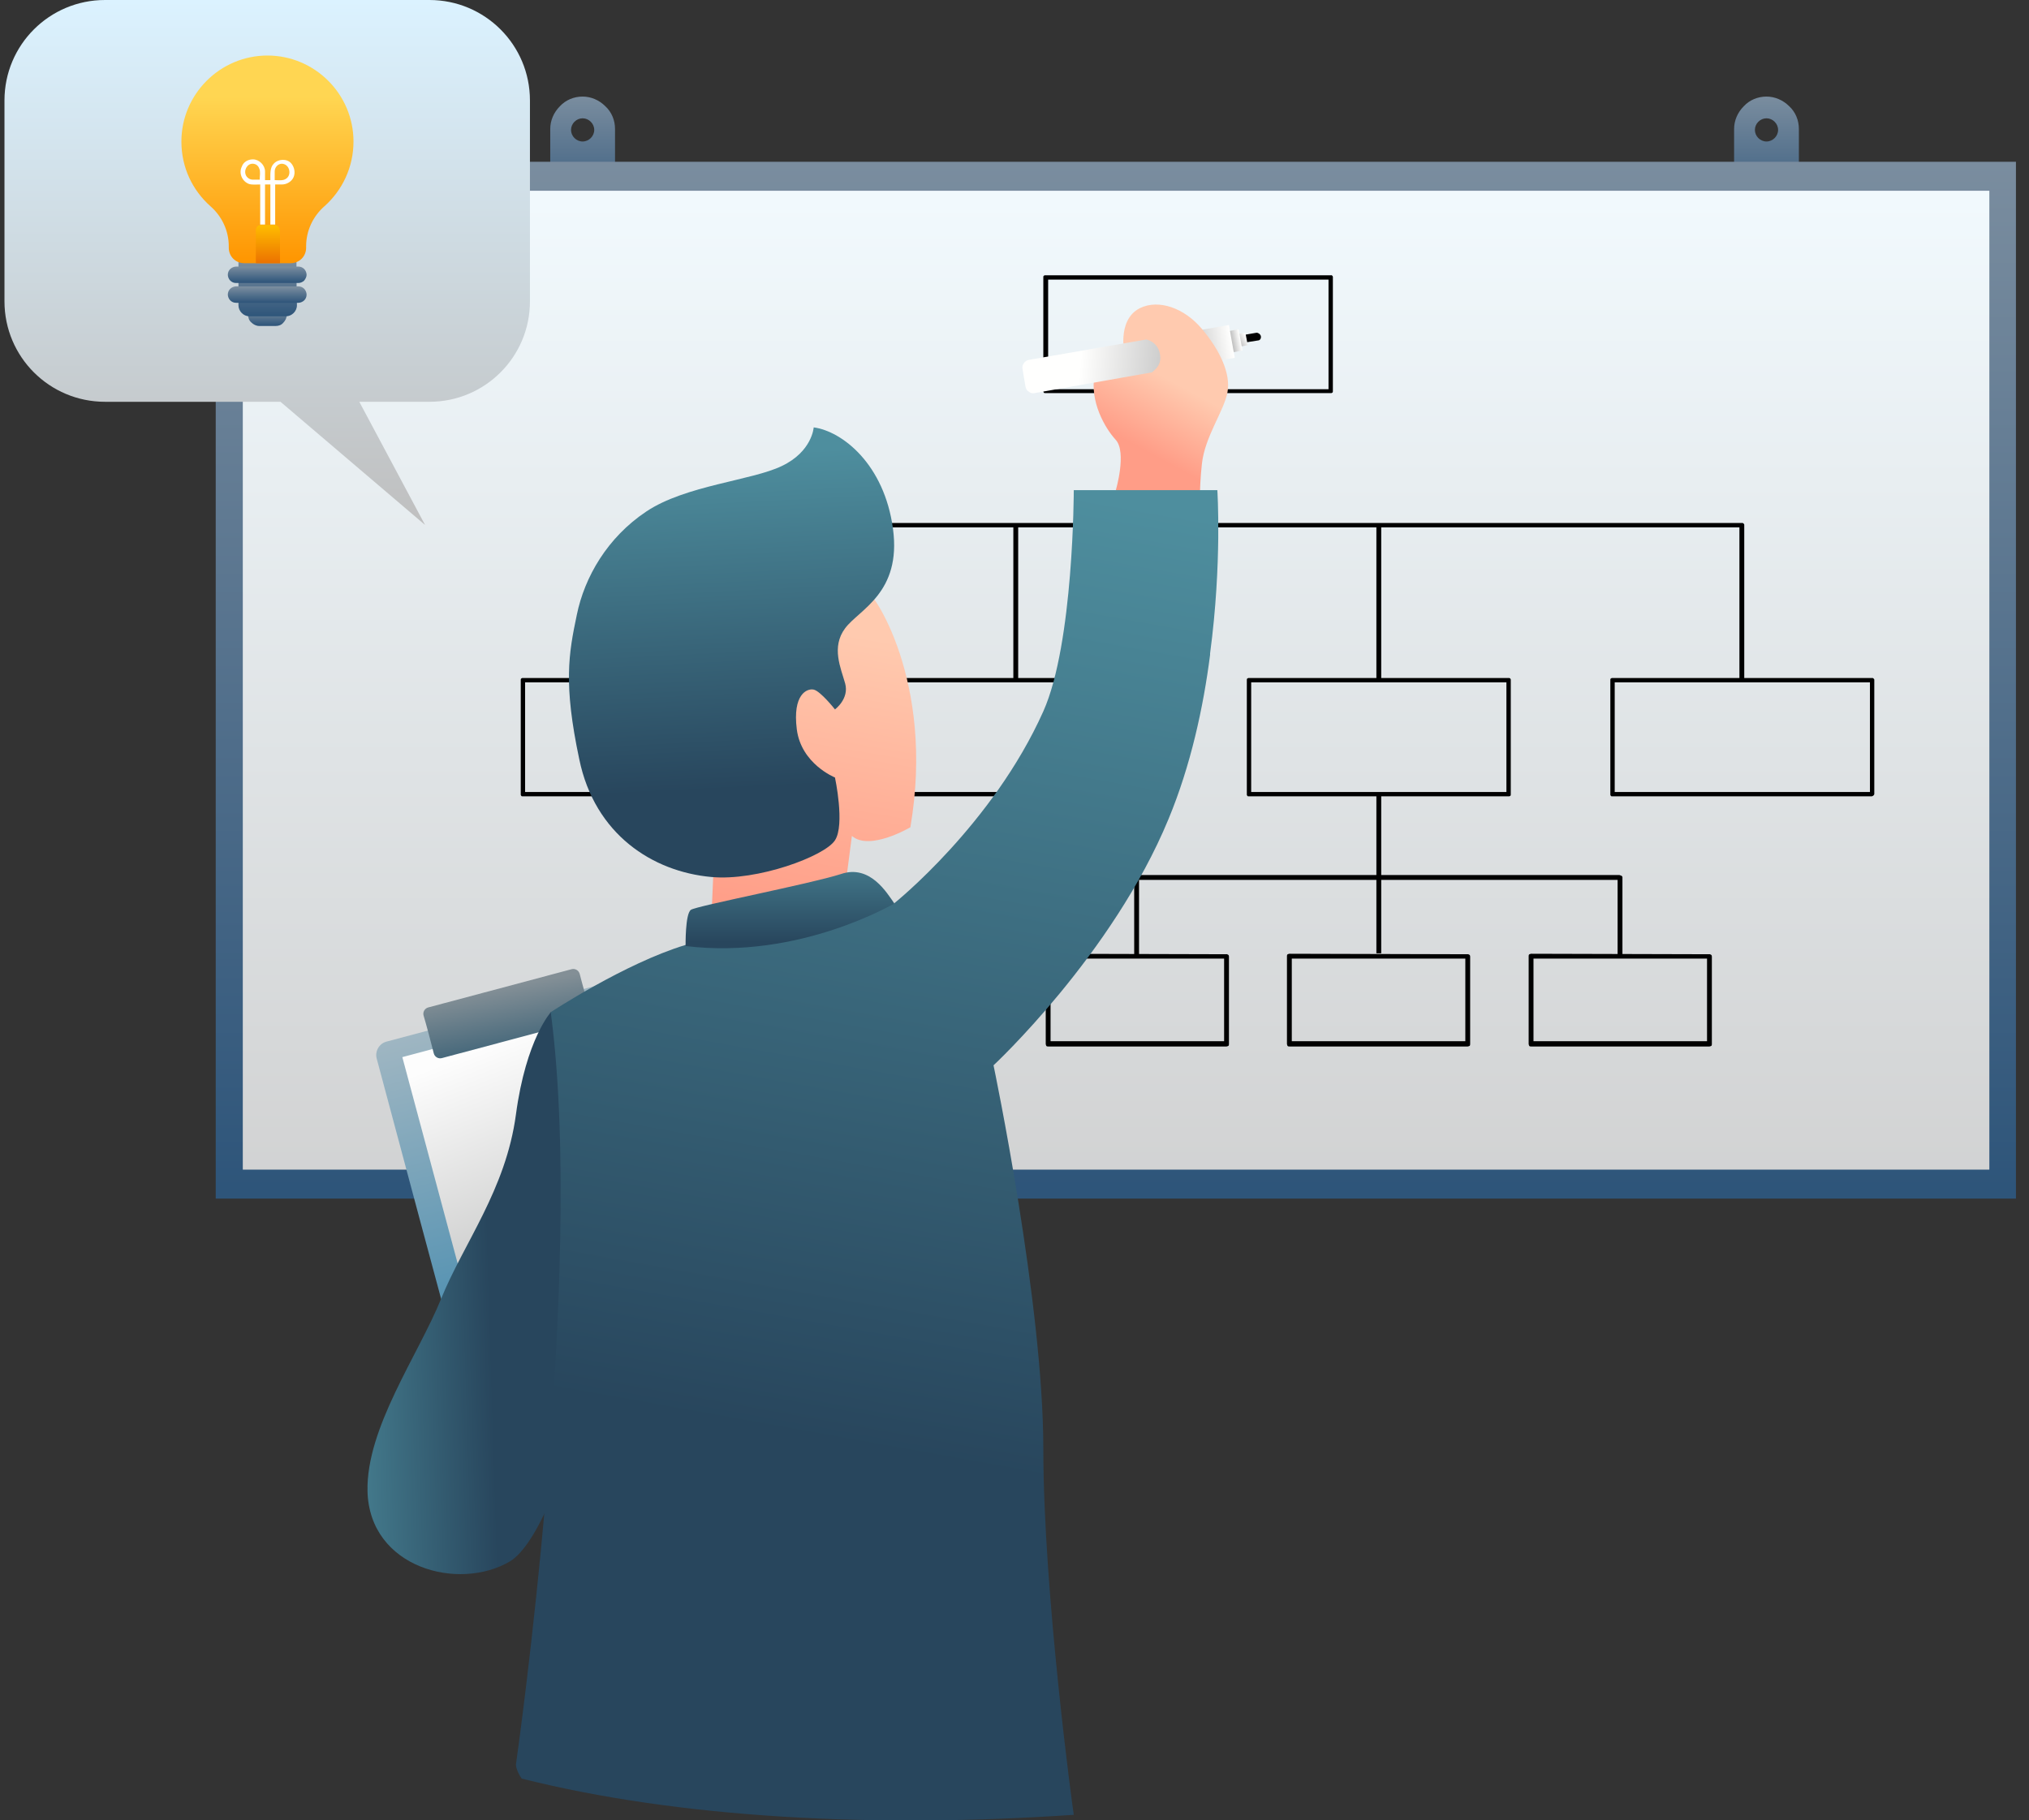 <svg width="146" height="131" viewBox="0 0 146 131" fill="none" xmlns="http://www.w3.org/2000/svg">
<rect x="0" y="0" width="146" height="131" fill="#333333" stroke="none"/>
<path fill-rule="evenodd" clip-rule="evenodd" d="M44.255 9.28C44.255 8.655 44.011 8.064 43.559 7.647C43.107 7.195 42.516 6.951 41.924 6.951C41.298 6.951 40.707 7.195 40.289 7.647C39.837 8.098 39.594 8.689 39.594 9.28C39.594 11.991 39.594 16.162 39.594 16.162H44.255V9.28V9.28ZM41.924 8.515C42.376 8.515 42.759 8.898 42.759 9.35C42.759 9.802 42.376 10.184 41.924 10.184C41.472 10.184 41.089 9.802 41.089 9.35C41.089 8.898 41.472 8.515 41.924 8.515Z" fill="url(#paint0_linear)"/>
<path fill-rule="evenodd" clip-rule="evenodd" d="M129.441 9.28C129.441 8.655 129.198 8.064 128.746 7.647C128.294 7.195 127.702 6.951 127.111 6.951C126.485 6.951 125.893 7.195 125.476 7.647C125.024 8.098 124.78 8.689 124.78 9.28C124.78 11.991 124.78 16.162 124.78 16.162H129.441V9.28ZM127.111 8.515C127.563 8.515 127.946 8.898 127.946 9.35C127.946 9.802 127.563 10.184 127.111 10.184C126.659 10.184 126.276 9.802 126.276 9.35C126.276 8.898 126.659 8.515 127.111 8.515Z" fill="url(#paint1_linear)"/>
<path d="M145.06 11.644H15.523V86.267H145.06V11.644Z" fill="url(#paint2_linear)"/>
<path d="M143.147 13.729H17.471V84.182H143.147V13.729Z" fill="url(#paint3_linear)"/>
<path fill-rule="evenodd" clip-rule="evenodd" d="M95.805 19.812L95.875 19.846L95.909 19.916V19.985V28.153C95.909 28.223 95.909 28.223 95.875 28.258L95.805 28.292H95.736H75.213C75.143 28.292 75.143 28.292 75.108 28.258L75.074 28.188V28.119V19.951C75.074 19.881 75.074 19.881 75.108 19.846L75.178 19.812H75.248H95.77C95.77 19.777 95.805 19.812 95.805 19.812ZM75.421 20.124V28.014H95.596V20.124H75.421Z" fill="black"/>
<path fill-rule="evenodd" clip-rule="evenodd" d="M134.763 48.799C134.868 48.869 134.868 48.904 134.868 48.938V57.141C134.868 57.211 134.798 57.28 134.694 57.315H116.015C115.945 57.315 115.945 57.315 115.91 57.28L115.875 57.211V57.141V48.938C115.875 48.869 115.875 48.869 115.91 48.834L115.98 48.799H116.049H134.729C134.694 48.799 134.729 48.799 134.763 48.799ZM116.189 49.112V57.002H134.555V49.112H116.189Z" fill="black"/>
<path fill-rule="evenodd" clip-rule="evenodd" d="M108.606 48.799L108.675 48.834L108.71 48.904V48.973V57.176C108.71 57.245 108.71 57.245 108.675 57.28L108.606 57.315H108.536H89.857C89.787 57.315 89.787 57.315 89.753 57.28L89.718 57.211V57.141V48.938C89.718 48.869 89.718 48.869 89.753 48.834L89.822 48.799H89.892H108.571H108.606ZM90.031 49.112V57.002H108.397V49.112H90.031Z" fill="black"/>
<path fill-rule="evenodd" clip-rule="evenodd" d="M105.649 68.68C105.753 68.715 105.788 68.75 105.788 68.854V75.145C105.788 75.284 105.753 75.284 105.614 75.319H92.779C92.64 75.319 92.64 75.284 92.605 75.145V68.819C92.605 68.68 92.64 68.68 92.779 68.645L105.649 68.68C105.649 68.68 105.649 68.645 105.649 68.68ZM92.953 68.993V74.937H105.44V68.993H92.953Z" fill="black"/>
<path fill-rule="evenodd" clip-rule="evenodd" d="M88.292 68.68C88.396 68.715 88.431 68.75 88.431 68.854V75.145C88.431 75.284 88.396 75.284 88.257 75.319H75.421C75.282 75.319 75.282 75.284 75.248 75.145V68.819C75.248 68.68 75.282 68.68 75.421 68.645L88.292 68.68C88.257 68.68 88.257 68.645 88.292 68.68ZM75.595 68.993V74.937H88.083V68.993H75.595Z" fill="black"/>
<path fill-rule="evenodd" clip-rule="evenodd" d="M116.641 63.015C116.71 63.05 116.71 63.05 116.745 63.119V63.189V68.819H116.397V63.328H81.961V68.819H81.613V63.154V63.084L81.648 63.015L81.717 62.98H81.787H116.536C116.606 63.015 116.641 63.015 116.641 63.015Z" fill="black"/>
<path fill-rule="evenodd" clip-rule="evenodd" d="M123.041 68.68C123.146 68.715 123.18 68.75 123.18 68.854V75.145C123.18 75.284 123.146 75.284 123.006 75.319H110.171C110.032 75.319 110.032 75.284 109.997 75.145V68.819C109.997 68.68 110.032 68.68 110.171 68.645L123.041 68.68C123.041 68.68 123.006 68.645 123.041 68.68ZM110.345 68.993V74.937H122.832V68.993H110.345Z" fill="black"/>
<path fill-rule="evenodd" clip-rule="evenodd" d="M82.483 48.799L82.552 48.834L82.587 48.904V48.973V57.176C82.587 57.245 82.587 57.245 82.552 57.28L82.483 57.315H82.413H63.734C63.664 57.315 63.664 57.315 63.63 57.28L63.595 57.211V57.141V48.938C63.595 48.869 63.595 48.869 63.63 48.834L63.699 48.799H63.769H82.448C82.448 48.799 82.448 48.799 82.483 48.799ZM63.908 49.112V57.002H82.274V49.112H63.908Z" fill="black"/>
<path fill-rule="evenodd" clip-rule="evenodd" d="M56.36 48.799L56.429 48.834L56.464 48.904V48.973V57.176C56.464 57.245 56.464 57.245 56.429 57.28L56.36 57.315H56.29H37.611C37.541 57.315 37.541 57.315 37.507 57.28L37.472 57.211V57.141V48.938C37.472 48.869 37.472 48.869 37.507 48.834L37.576 48.799H37.646H56.325C56.325 48.799 56.325 48.799 56.36 48.799ZM37.785 49.112V57.002H56.151V49.112H37.785Z" fill="black"/>
<path fill-rule="evenodd" clip-rule="evenodd" d="M125.406 37.642C125.511 37.712 125.511 37.746 125.511 37.781V48.938H125.163V37.955H47.107V48.938H46.759V37.781C46.759 37.712 46.759 37.712 46.794 37.677L46.864 37.642H46.933H125.337C125.372 37.642 125.406 37.642 125.406 37.642Z" fill="black"/>
<path d="M99.388 37.816H99.04V48.973H99.388V37.816Z" fill="black"/>
<path d="M73.265 37.816H72.917V48.973H73.265V37.816Z" fill="black"/>
<path d="M99.388 57.141H99.04V68.611H99.388V57.141Z" fill="black"/>
<path fill-rule="evenodd" clip-rule="evenodd" d="M62.412 42.612C62.691 42.439 67.317 48.938 65.508 59.539C65.508 59.539 62.586 61.277 61.299 60.165L60.951 62.841C60.951 62.841 56.603 67.359 51.212 65.552L51.559 57.593C51.525 57.627 49.438 41.361 62.412 42.612Z" fill="url(#paint4_linear)"/>
<path fill-rule="evenodd" clip-rule="evenodd" d="M60.082 55.959C60.082 55.959 57.647 54.986 57.334 52.483C57.02 49.981 58.064 49.529 58.551 49.633C59.038 49.738 60.082 51.058 60.082 51.058C60.082 51.058 61.125 50.294 60.812 49.181C60.499 48.069 59.803 46.575 60.812 45.219C61.821 43.864 64.882 42.682 64.256 38.059C63.63 33.402 60.603 31.038 58.551 30.76C58.551 30.76 58.447 32.498 56.255 33.541C54.099 34.583 49.333 34.931 46.516 36.808C43.698 38.685 42.063 41.535 41.507 44.246C40.915 47.061 40.533 49.216 41.681 54.638C42.794 60.06 46.968 62.737 51.177 63.119C54.481 63.432 59.351 61.624 60.082 60.478C60.812 59.365 60.082 55.959 60.082 55.959Z" fill="url(#paint5_linear)"/>
<path fill-rule="evenodd" clip-rule="evenodd" d="M46.203 71.079C46.064 70.557 45.507 70.244 44.985 70.383C41.716 71.252 31.037 74.102 27.802 74.971C27.28 75.11 26.967 75.666 27.106 76.188C28.184 80.254 32.428 96.069 33.541 100.136C33.68 100.657 34.237 100.97 34.759 100.831C38.028 99.962 48.707 97.112 51.942 96.243C52.464 96.104 52.777 95.548 52.638 95.026C51.525 90.96 47.281 75.145 46.203 71.079Z" fill="url(#paint6_linear)"/>
<path fill-rule="evenodd" clip-rule="evenodd" d="M44.568 71.913L28.95 76.084L35.072 98.919L50.69 94.748L44.568 71.913Z" fill="url(#paint7_linear)"/>
<path fill-rule="evenodd" clip-rule="evenodd" d="M42.446 72.817C42.516 73.06 42.377 73.338 42.098 73.407C40.255 73.894 33.646 75.667 31.802 76.153C31.559 76.223 31.28 76.084 31.211 75.806C31.037 75.11 30.689 73.79 30.48 73.094C30.411 72.851 30.55 72.573 30.828 72.504C32.672 72.017 39.281 70.244 41.124 69.758C41.368 69.688 41.646 69.827 41.716 70.105C41.889 70.8 42.272 72.121 42.446 72.817Z" fill="url(#paint8_linear)"/>
<path fill-rule="evenodd" clip-rule="evenodd" d="M39.663 72.816C39.663 72.816 37.855 74.763 37.124 80.22C36.394 85.642 33.367 89.465 31.733 93.497C30.098 97.529 26.341 102.777 26.445 107.33C26.584 112.857 33.02 114.56 36.707 112.37C40.394 110.111 46.446 90.89 39.663 72.816Z" fill="url(#paint9_linear)"/>
<path fill-rule="evenodd" clip-rule="evenodd" d="M90.727 24.191C90.692 24.052 90.553 23.948 90.413 23.948C89.683 24.087 87.77 24.4 87.77 24.4L87.874 24.956C87.874 24.956 89.787 24.608 90.518 24.504C90.657 24.504 90.761 24.365 90.727 24.191Z" fill="black"/>
<path fill-rule="evenodd" clip-rule="evenodd" d="M88.744 24.087L89.613 23.948L89.787 24.851L88.918 24.991L88.744 24.087Z" fill="url(#paint10_linear)"/>
<path fill-rule="evenodd" clip-rule="evenodd" d="M89.126 23.704L87.874 23.913L88.153 25.442L89.405 25.234L89.126 23.704Z" fill="url(#paint11_linear)"/>
<path fill-rule="evenodd" clip-rule="evenodd" d="M82.483 24.434L88.431 23.392L88.848 25.755L82.9 26.798C83.109 26.589 83.457 26.276 83.457 25.442C83.457 24.608 82.483 24.469 82.483 24.469V24.434Z" fill="url(#paint12_linear)"/>
<path fill-rule="evenodd" clip-rule="evenodd" d="M80.291 35.279C80.291 35.279 81.091 32.568 80.291 31.664C79.491 30.795 78.413 28.883 78.761 27.006C79.109 25.095 80.952 25.686 80.952 25.686C80.952 25.686 80.291 23.044 82.03 22.175C83.387 21.515 85.231 22.175 86.483 23.67C87.77 25.199 88.57 26.867 88.326 28.223C88.083 29.578 86.692 31.421 86.483 33.402C86.274 35.279 86.344 37.017 86.344 37.017L80.291 35.279Z" fill="url(#paint13_linear)"/>
<path fill-rule="evenodd" clip-rule="evenodd" d="M82.483 24.434C82.483 24.434 83.283 24.573 83.457 25.442C83.63 26.276 83.109 26.589 82.9 26.798L74.448 28.292C74.308 28.327 74.134 28.292 74.03 28.188C73.891 28.119 73.821 27.98 73.787 27.806C73.717 27.423 73.647 26.937 73.578 26.555C73.543 26.416 73.578 26.242 73.682 26.137C73.752 25.998 73.891 25.929 74.065 25.894L82.483 24.434Z" fill="url(#paint14_linear)"/>
<path fill-rule="evenodd" clip-rule="evenodd" d="M75.074 51.197C77.265 46.297 77.265 35.279 77.265 35.279H87.596C87.596 35.279 87.944 40.527 87.074 47.026V47.131C86.587 50.919 85.683 55.09 84.083 58.948C80.048 68.715 71.491 76.674 71.491 76.674C71.491 76.674 75.074 93.775 75.074 104.272C75.074 114.699 77.23 130.479 77.265 130.618C62.969 131.591 48.881 130.861 37.541 128.011C37.124 127.42 37.124 127.003 37.124 127.003C37.124 127.003 42.168 91.863 39.629 72.851C39.629 72.851 44.95 69.341 49.298 68.02C53.647 66.699 64.325 65.031 64.325 65.031C64.325 65.031 71.421 59.365 75.074 51.197Z" fill="url(#paint15_linear)"/>
<path fill-rule="evenodd" clip-rule="evenodd" d="M49.333 68.089C49.333 68.089 49.298 65.761 49.716 65.483C50.099 65.204 58.342 63.606 60.499 62.911C62.621 62.181 63.838 64.301 64.36 65.031C64.36 64.996 57.542 69.097 49.333 68.089Z" fill="url(#paint16_linear)"/>
<path fill-rule="evenodd" clip-rule="evenodd" d="M0.322 7.229C0.322 3.232 3.557 0 7.557 0H30.898C34.898 0 38.133 3.232 38.133 7.229V21.689C38.133 25.686 34.898 28.918 30.898 28.918H25.854L30.585 37.781L20.184 28.918H7.557C3.557 28.918 0.322 25.686 0.322 21.689V7.229Z" fill="url(#paint17_linear)"/>
<path fill-rule="evenodd" clip-rule="evenodd" d="M20.602 22.279H17.854V22.662C17.854 22.87 17.923 23.079 18.097 23.218C18.236 23.357 18.445 23.461 18.654 23.461C19.036 23.461 19.454 23.461 19.836 23.461C20.045 23.461 20.254 23.392 20.393 23.218C20.532 23.079 20.636 22.87 20.636 22.662C20.602 22.453 20.602 22.279 20.602 22.279Z" fill="url(#paint18_linear)"/>
<path fill-rule="evenodd" clip-rule="evenodd" d="M21.332 18.769H17.158V21.967C17.158 22.384 17.506 22.766 17.958 22.766C18.688 22.766 19.801 22.766 20.567 22.766C20.984 22.766 21.367 22.418 21.367 21.967C21.332 20.82 21.332 18.769 21.332 18.769Z" fill="url(#paint19_linear)"/>
<path fill-rule="evenodd" clip-rule="evenodd" d="M16.462 17.726C16.462 16.614 15.975 15.571 15.14 14.841C13.853 13.694 13.053 12.061 13.053 10.184C13.053 6.778 15.836 3.997 19.245 3.997C22.654 3.997 25.436 6.778 25.436 10.184C25.436 12.026 24.637 13.694 23.349 14.841C22.515 15.571 22.028 16.614 22.028 17.726C22.028 17.796 22.028 17.83 22.028 17.83C22.028 18.456 21.541 18.943 20.915 18.943C19.941 18.943 18.549 18.943 17.575 18.943C16.949 18.943 16.462 18.456 16.462 17.83V17.726Z" fill="url(#paint20_linear)"/>
<path fill-rule="evenodd" clip-rule="evenodd" d="M22.062 19.777C22.062 19.638 21.993 19.464 21.889 19.36C21.784 19.256 21.645 19.186 21.471 19.186C20.393 19.186 18.062 19.186 16.984 19.186C16.845 19.186 16.671 19.256 16.567 19.36C16.462 19.464 16.393 19.603 16.393 19.777C16.393 19.916 16.462 20.09 16.567 20.194C16.671 20.298 16.81 20.368 16.984 20.368C18.062 20.368 20.393 20.368 21.471 20.368C21.61 20.368 21.784 20.298 21.889 20.194C21.993 20.055 22.062 19.916 22.062 19.777Z" fill="url(#paint21_linear)"/>
<path fill-rule="evenodd" clip-rule="evenodd" d="M22.062 21.202C22.062 21.063 21.993 20.889 21.889 20.785C21.784 20.68 21.645 20.611 21.471 20.611C20.393 20.611 18.062 20.611 16.984 20.611C16.845 20.611 16.671 20.68 16.567 20.785C16.462 20.889 16.393 21.028 16.393 21.202C16.393 21.341 16.462 21.515 16.567 21.619C16.671 21.723 16.81 21.793 16.984 21.793C18.062 21.793 20.393 21.793 21.471 21.793C21.61 21.793 21.784 21.723 21.889 21.619C21.993 21.515 22.062 21.376 22.062 21.202Z" fill="url(#paint22_linear)"/>
<path fill-rule="evenodd" clip-rule="evenodd" d="M20.115 16.544C20.115 16.44 20.08 16.371 20.01 16.301C19.941 16.232 19.836 16.197 19.767 16.197C19.454 16.197 19.036 16.197 18.758 16.197C18.654 16.197 18.584 16.232 18.515 16.301C18.445 16.371 18.41 16.475 18.41 16.544C18.41 17.309 18.41 18.943 18.41 18.943H20.149V16.544H20.115Z" fill="url(#paint23_linear)"/>
<path fill-rule="evenodd" clip-rule="evenodd" d="M18.201 11.47C18.654 11.47 19.071 11.887 19.071 12.339V12.964H19.454C19.454 12.513 19.419 12.061 19.697 11.783C20.01 11.435 20.636 11.4 20.949 11.748C21.193 12.026 21.262 12.443 21.123 12.756C20.984 13.069 20.636 13.277 20.288 13.277H19.801V16.162H19.454V13.277H19.071V16.162H18.723V13.277C18.445 13.277 18.167 13.312 17.923 13.242C17.436 13.069 17.158 12.478 17.401 11.991C17.506 11.678 17.819 11.47 18.201 11.47C18.167 11.47 18.167 11.47 18.201 11.47ZM18.167 11.783C17.784 11.783 17.506 12.269 17.714 12.652C17.819 12.825 17.993 12.93 18.201 12.93H18.688C18.688 12.652 18.758 12.339 18.654 12.13C18.584 11.922 18.41 11.783 18.167 11.783ZM20.288 11.783C20.01 11.783 19.767 12.026 19.767 12.339V12.964C20.08 12.964 20.393 13.034 20.636 12.825C20.984 12.547 20.845 11.817 20.288 11.783Z" fill="#FFFFFE"/>
<defs>
<linearGradient id="paint0_linear" x1="41.933" y1="6.952" x2="41.933" y2="16.06" gradientUnits="userSpaceOnUse">
<stop stop-color="#7A8D9F"/>
<stop offset="1" stop-color="#2E557A"/>
</linearGradient>
<linearGradient id="paint1_linear" x1="127.107" y1="6.952" x2="127.107" y2="16.06" gradientUnits="userSpaceOnUse">
<stop stop-color="#7A8D9F"/>
<stop offset="1" stop-color="#2E557A"/>
</linearGradient>
<linearGradient id="paint2_linear" x1="80.3" y1="11.638" x2="80.3" y2="85.552" gradientUnits="userSpaceOnUse">
<stop stop-color="#7A8D9F"/>
<stop offset="1" stop-color="#2E557A"/>
</linearGradient>
<linearGradient id="paint3_linear" x1="80.295" y1="14.476" x2="80.295" y2="94.777" gradientUnits="userSpaceOnUse">
<stop stop-color="#F1F9FD"/>
<stop offset="1" stop-color="#CDCDCD"/>
</linearGradient>
<linearGradient id="paint4_linear" x1="60.306" y1="45.469" x2="56.747" y2="66.335" gradientUnits="userSpaceOnUse">
<stop stop-color="#FFCAAF"/>
<stop offset="1" stop-color="#FF9D87"/>
</linearGradient>
<linearGradient id="paint5_linear" x1="52.075" y1="32.696" x2="53.282" y2="56.772" gradientUnits="userSpaceOnUse">
<stop stop-color="#4E8E9E"/>
<stop offset="1" stop-color="#28465D"/>
</linearGradient>
<linearGradient id="paint6_linear" x1="36.492" y1="72.709" x2="43.52" y2="99.672" gradientUnits="userSpaceOnUse">
<stop stop-color="#9FB6C2"/>
<stop offset="1" stop-color="#3583AB"/>
</linearGradient>
<linearGradient id="paint7_linear" x1="35.751" y1="75.014" x2="44.107" y2="96.447" gradientUnits="userSpaceOnUse">
<stop stop-color="#FDFDFD"/>
<stop offset="1" stop-color="#B2B3B2"/>
</linearGradient>
<linearGradient id="paint8_linear" x1="36.115" y1="71.094" x2="37.131" y2="76.45" gradientUnits="userSpaceOnUse">
<stop stop-color="#838F96"/>
<stop offset="1" stop-color="#355D73"/>
</linearGradient>
<linearGradient id="paint9_linear" x1="21.946" y1="93.476" x2="35.246" y2="93.067" gradientUnits="userSpaceOnUse">
<stop stop-color="#4E8E9E"/>
<stop offset="1" stop-color="#28465D"/>
</linearGradient>
<linearGradient id="paint10_linear" x1="89.691" y1="24.248" x2="88.989" y2="24.631" gradientUnits="userSpaceOnUse">
<stop stop-color="#FFFFFE"/>
<stop offset="1" stop-color="#B4B4B4"/>
</linearGradient>
<linearGradient id="paint11_linear" x1="89.264" y1="24.47" x2="88.521" y2="24.613" gradientUnits="userSpaceOnUse">
<stop stop-color="#FFFFFE"/>
<stop offset="1" stop-color="#B4B4B4"/>
</linearGradient>
<linearGradient id="paint12_linear" x1="88.644" y1="24.61" x2="84.709" y2="25.278" gradientUnits="userSpaceOnUse">
<stop stop-color="#FFFFFE"/>
<stop offset="1" stop-color="#B4B4B4"/>
</linearGradient>
<linearGradient id="paint13_linear" x1="84.832" y1="27.71" x2="82.304" y2="32.396" gradientUnits="userSpaceOnUse">
<stop stop-color="#FFCAAF"/>
<stop offset="1" stop-color="#FF9D87"/>
</linearGradient>
<linearGradient id="paint14_linear" x1="77.716" y1="26.332" x2="86.403" y2="27.051" gradientUnits="userSpaceOnUse">
<stop stop-color="#FFFFFE"/>
<stop offset="1" stop-color="#B4B4B4"/>
</linearGradient>
<linearGradient id="paint15_linear" x1="70.558" y1="34.272" x2="58.152" y2="103.511" gradientUnits="userSpaceOnUse">
<stop stop-color="#4E8E9E"/>
<stop offset="1" stop-color="#28465D"/>
</linearGradient>
<linearGradient id="paint16_linear" x1="56.837" y1="60.031" x2="56.837" y2="67.824" gradientUnits="userSpaceOnUse">
<stop stop-color="#4E8E9E"/>
<stop offset="1" stop-color="#28465D"/>
</linearGradient>
<linearGradient id="paint17_linear" x1="19.237" y1="-0.004" x2="19.237" y2="37.8" gradientUnits="userSpaceOnUse">
<stop stop-color="#DBF2FF"/>
<stop offset="1" stop-color="#BFBFBF"/>
</linearGradient>
<linearGradient id="paint18_linear" x1="19.241" y1="22.288" x2="19.241" y2="23.431" gradientUnits="userSpaceOnUse">
<stop stop-color="#7A8D9F"/>
<stop offset="1" stop-color="#2E557A"/>
</linearGradient>
<linearGradient id="paint19_linear" x1="19.241" y1="18.84" x2="19.241" y2="22.754" gradientUnits="userSpaceOnUse">
<stop stop-color="#7A8D9F"/>
<stop offset="1" stop-color="#2E557A"/>
</linearGradient>
<linearGradient id="paint20_linear" x1="19.239" y1="6.951" x2="19.239" y2="18.956" gradientUnits="userSpaceOnUse">
<stop stop-color="#FFD652"/>
<stop offset="1" stop-color="#FF9500"/>
</linearGradient>
<linearGradient id="paint21_linear" x1="19.241" y1="19.195" x2="19.241" y2="20.333" gradientUnits="userSpaceOnUse">
<stop stop-color="#7A8D9F"/>
<stop offset="1" stop-color="#2E557A"/>
</linearGradient>
<linearGradient id="paint22_linear" x1="19.241" y1="20.653" x2="19.241" y2="21.783" gradientUnits="userSpaceOnUse">
<stop stop-color="#7A8D9F"/>
<stop offset="1" stop-color="#2E557A"/>
</linearGradient>
<linearGradient id="paint23_linear" x1="19.241" y1="16.18" x2="19.241" y2="19.065" gradientUnits="userSpaceOnUse">
<stop stop-color="#FFBD00"/>
<stop offset="1" stop-color="#EB6F00"/>
</linearGradient>
</defs>
</svg>
